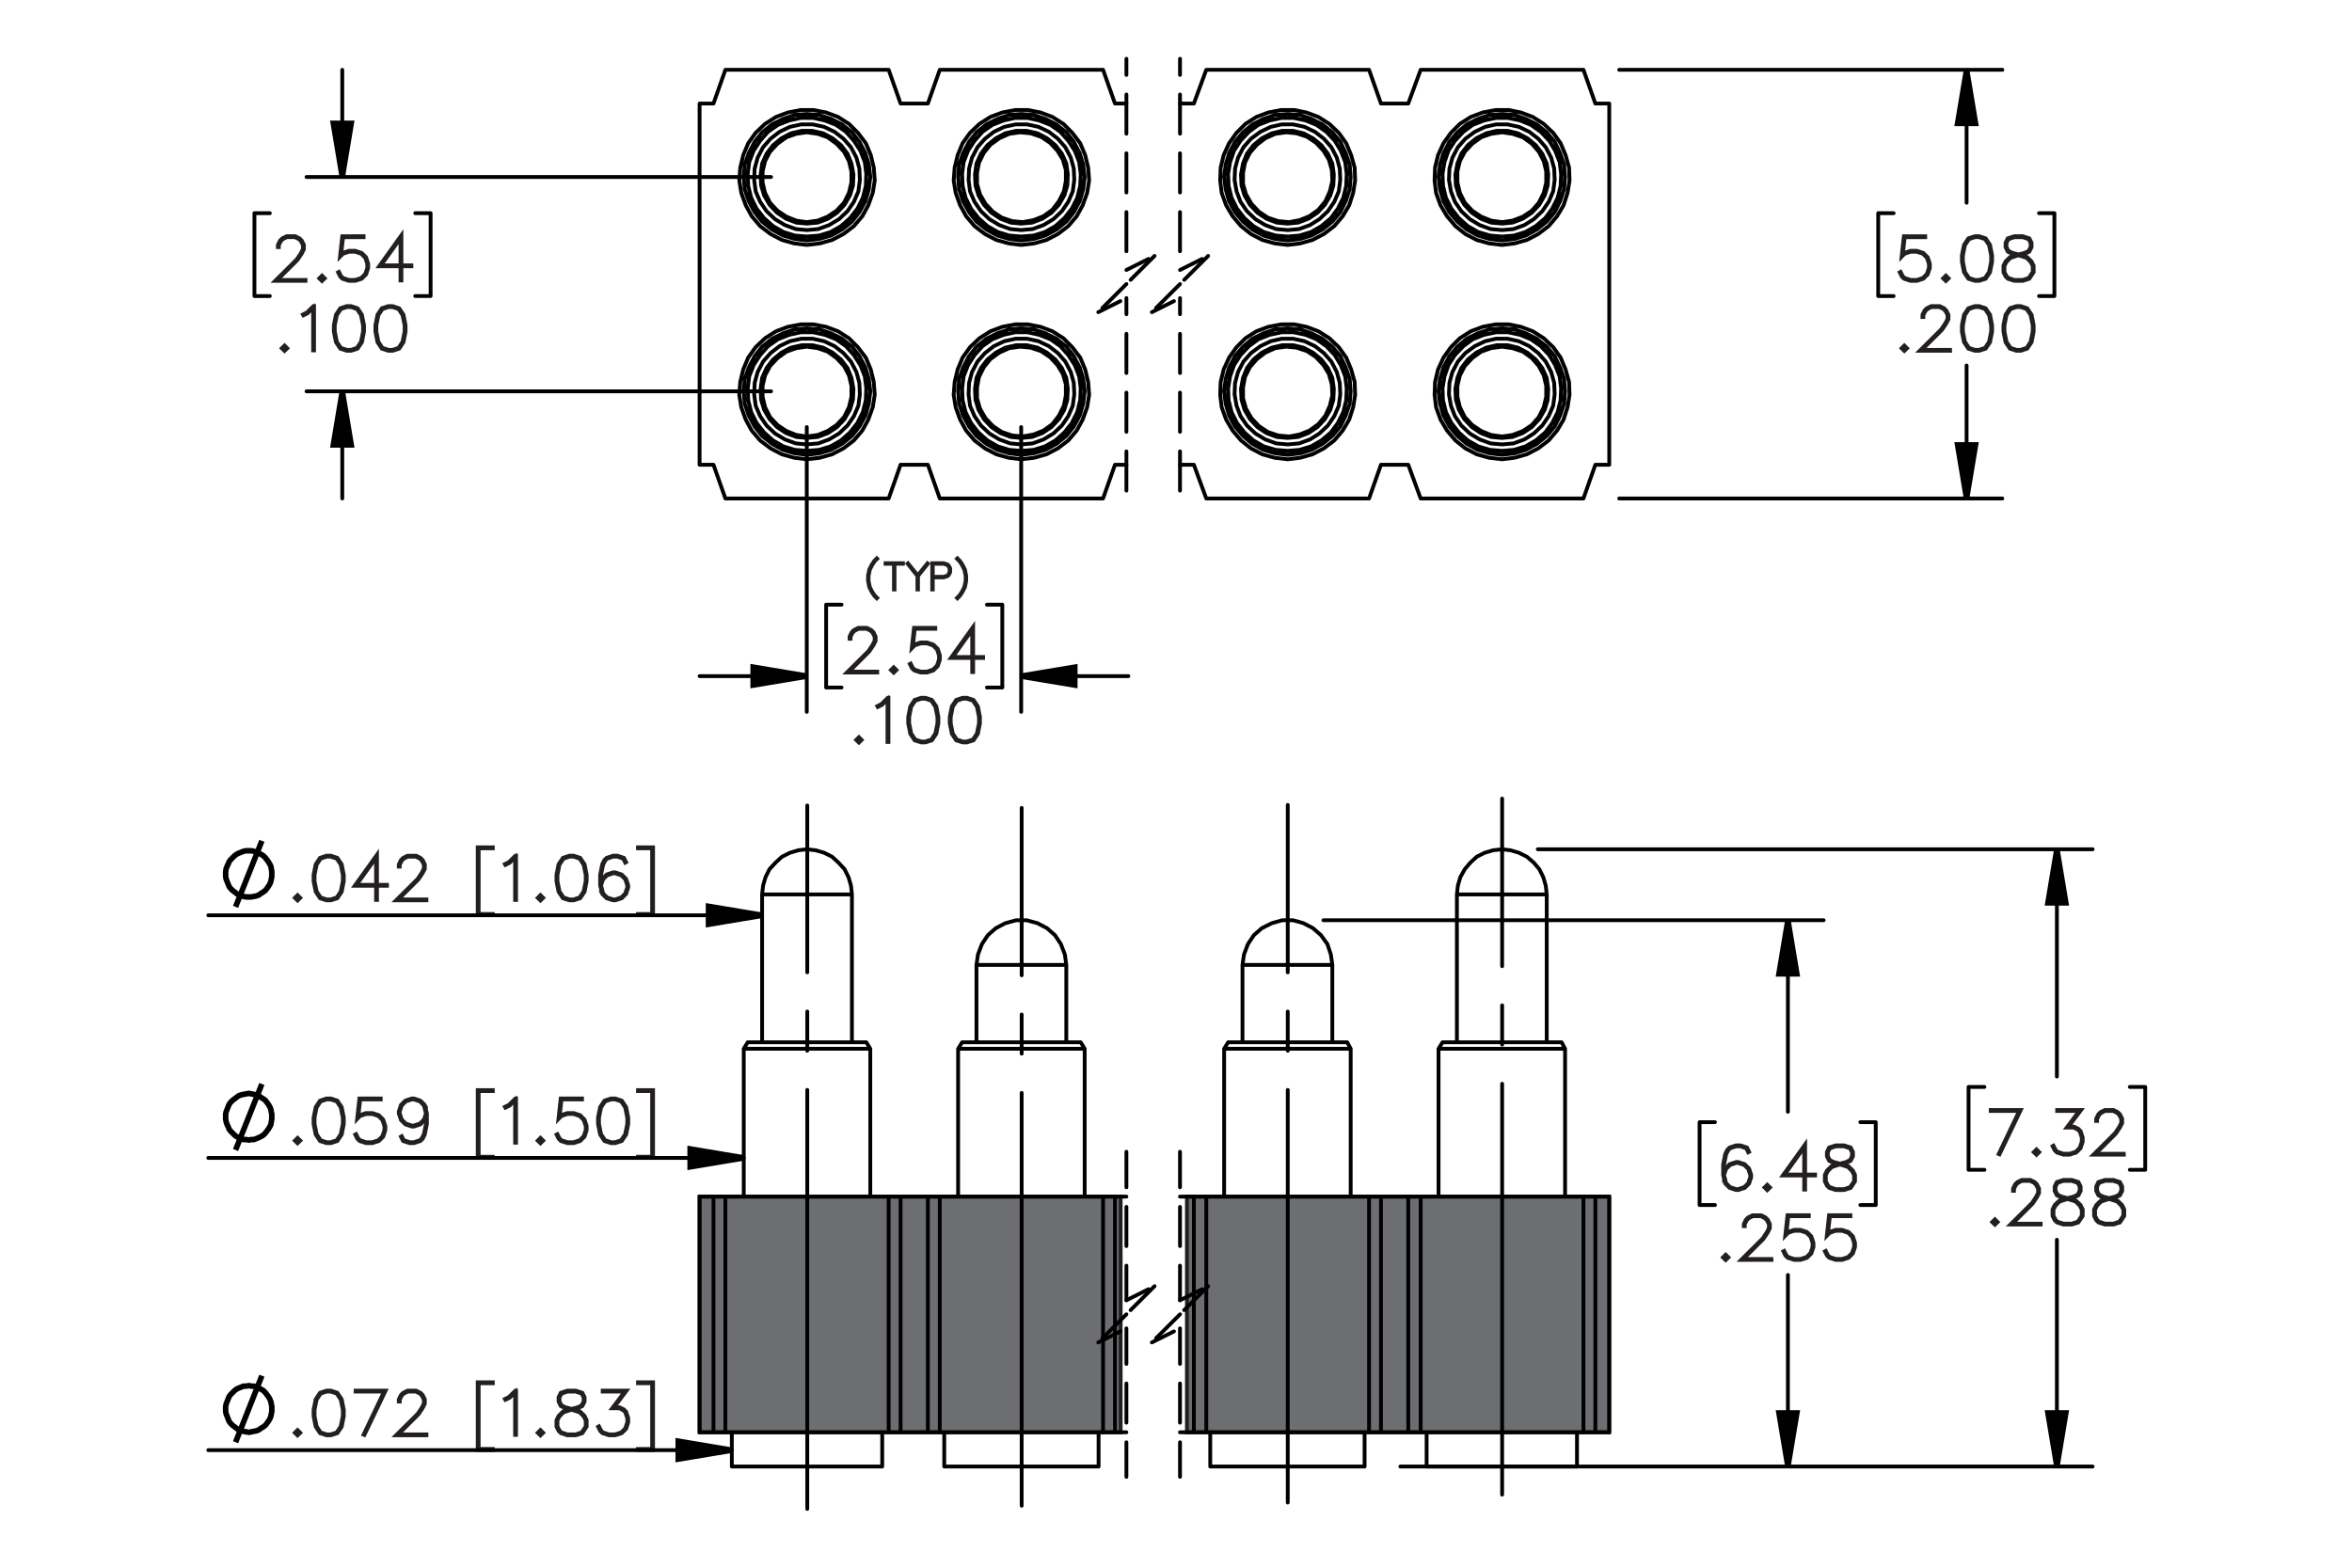 <svg id="Layer_1" data-name="Layer 1" xmlns="http://www.w3.org/2000/svg" viewBox="0 0 216 144"><defs><style>.cls-1{fill:#6d6e71;stroke-width:0.35px;}.cls-1,.cls-2{stroke:#231f20;}.cls-1,.cls-2,.cls-3{stroke-miterlimit:10;}.cls-2{stroke-width:0.35px;}.cls-10,.cls-11,.cls-12,.cls-3,.cls-4,.cls-5,.cls-6,.cls-7,.cls-8,.cls-9{fill:none;stroke:#000;}.cls-3{stroke-width:0.51px;}.cls-10,.cls-11,.cls-12,.cls-4,.cls-5,.cls-6,.cls-7,.cls-8,.cls-9{stroke-linecap:round;stroke-linejoin:round;stroke-width:0.35px;}.cls-4{stroke-dashoffset:2.119px;}.cls-4,.cls-5,.cls-6,.cls-7{stroke-dasharray:3.6 1.8;}.cls-5{stroke-dashoffset:1.331px;}.cls-6{stroke-dashoffset:0.491px;}.cls-7{stroke-dashoffset:0.337px;}.cls-8{stroke-dashoffset:4.714px;}.cls-10,.cls-11,.cls-8,.cls-9{stroke-dasharray:43.2 3.6 3.6 3.6;}.cls-9{stroke-dashoffset:5.278px;}.cls-10{stroke-dashoffset:5.3px;}.cls-11{stroke-dashoffset:5.46px;}</style></defs><rect class="cls-1" x="109.003" y="109.914" width="38.785" height="21.649"/><rect class="cls-1" x="64.248" y="109.914" width="38.671" height="21.649"/><path class="cls-2" d="M28.056,25.798H25.268l1.989-1.979.377-.569.188-.374v-.36l-.188-.366-.179-.182-.369-.185h-.744l-.367.185-.182.182-.187.366v.182h-.086v-.203l.196-.4.203-.2.401-.198h.79l.399.198.203.2.198.4v.406l-.198.393-.388.579-1.85,1.843h2.583Z"/><path class="cls-2" d="M29.823,25.568l-.252.246-.252-.246.252-.251Zm-.121,0-.131-.131-.131.131.131.131Z"/><path class="cls-2" d="M33.815,24.618l-.195.59-.401.398-.591.192H32.041L31.45,25.606l-.209-.203-.192-.387.078-.043.19.377.177.182.559.184h.565l.559-.184.367-.369.188-.558v-.371l-.188-.558-.367-.366-.559-.186h-.565l-.559.186-.268.275.207-1.888H33.39v.088H31.508l-.174,1.557.115-.109.591-.195h.586l.591.195.401.4.195.59Z"/><path class="cls-2" d="M37.782,24.463h-.915v1.298h-.088V24.463H34.816l2.05-2.86v2.772h.915Zm-1.003-.088V21.878L34.99,24.375Z"/><path class="cls-2" d="M26.384,31.989l-.252.246-.252-.246.252-.251Zm-.12,0-.131-.131-.131.131.131.131Z"/><path class="cls-2" d="M28.844,32.182h-.088V28.264l-.503.51-.391.19-.043-.075.377-.192.586-.58h.061Z"/><path class="cls-2" d="M33.43,30.464l-.19.967-.401.596-.597.192h-.396l-.597-.192-.398-.596-.193-.967V29.877L30.85,28.91l.398-.595.597-.198h.396l.597.198.401.595.19.967Zm-.086-.013V29.89l-.193-.948-.367-.553-.554-.184h-.372l-.554.184-.37.553-.19.948v.561l.19.948.37.553.554.184h.372l.554-.184.367-.553Z"/><path class="cls-2" d="M37.247,30.464l-.19.967-.401.596-.597.192h-.396l-.597-.192-.398-.596-.193-.967V29.877l.193-.967.398-.595.597-.198h.396l.597.198.401.595.19.967Zm-.086-.013V29.89l-.193-.948-.367-.553-.554-.184h-.372l-.554.184-.37.553-.19.948v.561l.19.948.37.553.554.184h.372l.554-.184.367-.553Z"/><path class="cls-2" d="M177.231,24.618l-.196.59-.401.398-.591.192h-.586l-.592-.192-.209-.203-.192-.387.077-.043.19.377.177.182.56.184h.564l.56-.184.366-.369.188-.558v-.371l-.188-.558-.366-.366-.56-.186h-.564l-.56.186-.268.275.206-1.888h1.959v.088h-1.882l-.174,1.557.115-.109.592-.195h.586l.591.195.401.4.196.59Z"/><path class="cls-2" d="M178.954,25.568l-.251.246-.252-.246.252-.251Zm-.12,0-.131-.131-.131.131.131.131Z"/><path class="cls-2" d="M182.948,24.044l-.19.967-.401.596-.597.192h-.397l-.597-.192-.398-.596-.193-.967v-.587l.193-.967.398-.595.597-.198h.397l.597.198.401.595.19.967Zm-.086-.013v-.561l-.192-.948-.367-.553-.554-.185h-.372l-.554.185-.37.553-.189.948V24.03l.189.948.37.553.554.184h.372l.554-.184.367-.553Z"/><path class="cls-2" d="M186.765,25.005l-.399.601-.597.192H184.99l-.592-.192-.209-.203-.198-.398V24.41l.198-.401.399-.393.609-.203-.412-.099-.401-.203-.2-.403v-.406l.2-.408.605-.198h.778l.603.198.203.408v.406l-.203.403-.401.203-.41.099.021.005.586.197.401.393.196.401Zm-.086-.021v-.553l-.188-.366-.366-.374-.565-.184-.182-.051-.18.051-.564.184-.369.374-.184.366v.553l.184.366.177.182.56.184h.754l.555-.184Zm-.192-2.296v-.363l-.183-.355-.549-.185h-.754l-.549.185-.183.355v.363l.183.36.366.179.56.144.56-.144.366-.179Z"/><path class="cls-2" d="M175.138,31.989l-.251.246-.252-.246.252-.251Zm-.12,0-.131-.131-.131.131.131.131Z"/><path class="cls-2" d="M179.089,32.219H176.3l1.988-1.979.378-.569.188-.374v-.36l-.188-.366-.18-.182-.369-.184h-.744l-.366.184-.183.182-.188.366v.182h-.085v-.203l.195-.4.203-.2.401-.198h.79l.398.198.203.2.198.4v.406l-.198.393-.388.579-1.85,1.843h2.583Z"/><path class="cls-2" d="M182.948,30.464l-.19.967-.401.596-.597.192h-.397l-.597-.192-.398-.596-.193-.967V29.877l.193-.967.398-.595.597-.198h.397l.597.198.401.595.19.967Zm-.086-.013V29.89l-.192-.948-.367-.553-.554-.184h-.372l-.554.184-.37.553-.189.948v.561l.189.948.37.553.554.184h.372l.554-.184.367-.553Z"/><path class="cls-2" d="M186.765,30.464l-.19.967-.401.596-.597.192H185.18l-.597-.192-.398-.596-.193-.967V29.877l.193-.967.398-.595.597-.198h.397l.597.198.401.595.19.967Zm-.086-.013V29.89l-.192-.948-.367-.553-.554-.184h-.372l-.554.184-.37.553-.189.948v.561l.189.948.37.553.554.184h.372l.554-.184.367-.553Z"/><path class="cls-2" d="M80.56,61.774H77.772l1.989-1.979.377-.569.188-.374v-.36l-.188-.366-.179-.182-.369-.184h-.744l-.367.184-.182.182-.187.366v.182h-.086V58.47l.196-.4.203-.2.401-.198h.79l.399.198.203.2.198.4v.406l-.198.393-.388.579-1.85,1.843H80.56Z"/><path class="cls-2" d="M82.327,61.544l-.252.246-.252-.246.252-.251Zm-.121,0-.131-.131-.131.131.131.131Z"/><path class="cls-2" d="M86.319,60.593l-.195.59-.401.398-.591.192h-.586l-.591-.192-.209-.203-.192-.387.078-.043.19.377.177.182.559.184h.565l.559-.184.367-.369.188-.558V60.209l-.188-.558-.367-.366-.559-.187h-.565l-.559.187-.268.275.207-1.888H85.894V57.76H84.012l-.174,1.557.115-.109.591-.195h.586l.591.195.401.4.195.59Z"/><path class="cls-2" d="M90.286,60.438h-.915v1.298h-.088V60.438H87.32l2.05-2.86v2.772h.915Zm-1.003-.088V57.853l-1.788,2.497Z"/><path class="cls-2" d="M79.132,67.965l-.251.246-.252-.246.252-.251Zm-.12,0-.131-.131-.131.131.131.131Z"/><path class="cls-2" d="M81.592,68.157h-.088V64.24l-.503.51-.391.19-.043-.075.377-.192.587-.58h.061Z"/><path class="cls-2" d="M86.178,66.44l-.19.967-.401.596-.597.192h-.396l-.597-.192-.398-.596-.193-.967v-.587l.193-.967.398-.595.597-.198h.396l.597.198.401.595.19.967Zm-.085-.013v-.561l-.193-.948-.367-.553-.554-.184h-.372l-.554.184-.37.553-.19.948v.561l.19.948.37.553.554.184h.372l.554-.184.367-.553Z"/><path class="cls-2" d="M89.995,66.44l-.19.967-.401.596-.597.192H88.41l-.597-.192-.398-.596-.193-.967v-.587l.193-.967.398-.595.597-.198h.396l.597.198.401.595.19.967Zm-.085-.013v-.561l-.193-.948-.367-.553-.554-.184h-.372l-.554.184-.37.553-.19.948v.561l.19.948.37.553.554.184h.372l.554-.184.367-.553Z"/><path class="cls-3" d="M21.634,132.474l2.416-6.107m.911,3.054v-.228l-.045-.228-.046-.228-.091-.228-.137-.228-.137-.182-.137-.182-.182-.182-.228-.137-.182-.091-.228-.091-.228-.091h-.228l-.228-.046-.273.046h-.228l-.228.091-.228.091-.182.091-.182.137-.182.182-.182.182-.137.182-.091.228-.091.228-.091.228-.045.228v.456l.045.228.091.228.091.228.091.228.137.182.182.182.182.137.182.137.182.137.228.091.228.046.228.046.273.045.228-.045.228-.046.228-.046.228-.091.182-.137.228-.137.182-.137.137-.182.137-.182.137-.228.091-.228.046-.228.045-.228v-.228"/><path class="cls-2" d="M27.579,131.608l-.252.246-.251-.246.251-.251Zm-.121,0-.131-.131-.131.131.131.131Z"/><path class="cls-2" d="M31.572,130.084l-.19.967-.401.595-.597.192h-.397l-.597-.192-.399-.595-.192-.967v-.588l.192-.967.399-.596.597-.197h.397l.597.197.401.596.19.967Zm-.086-.014v-.56l-.193-.948-.367-.553-.554-.185h-.372l-.554.185-.369.553-.19.948v.56l.19.948.369.553.554.185h.372l.554-.185.367-.553Z"/><path class="cls-2" d="M35.417,127.736l-1.954,4.075-.075-.029,1.884-3.958H32.658v-.088Z"/><path class="cls-2" d="M39.161,131.838H36.373l1.989-1.978.377-.568.188-.374v-.36l-.188-.366-.179-.182-.369-.185h-.744l-.367.185-.182.182-.187.366v.181h-.086v-.202l.196-.401.203-.2.401-.197h.79l.399.197.203.2.198.401v.405l-.198.393-.388.58-1.85,1.843h2.583Z"/><path class="cls-2" d="M45.258,133.179H43.872V126.97h1.386v.088H43.96v6.033h1.298Z"/><path class="cls-2" d="M47.393,131.801h-.088v-3.918l-.503.511-.391.189-.043-.075.377-.192.586-.579h.062Z"/><path class="cls-2" d="M49.885,131.608l-.252.246-.252-.246.252-.251Zm-.121,0-.131-.131-.131.131.131.131Z"/><path class="cls-2" d="M53.877,131.045l-.399.601-.597.192H52.103l-.591-.192-.209-.202-.198-.399v-.596l.198-.4.399-.393.61-.203-.413-.099-.401-.203-.201-.403v-.405l.201-.409.605-.197h.779l.602.197.204.409v.405l-.204.403-.401.203-.41.099.021.006.587.197.401.393.195.4Zm-.086-.021v-.553l-.187-.365-.367-.374-.565-.184-.182-.051-.179.051-.565.184-.369.374-.184.365v.553l.184.366.176.182.56.185h.754l.554-.185Zm-.192-2.296v-.363l-.182-.355-.549-.185h-.754l-.549.185-.182.355v.363l.182.36.367.179.56.144.559-.144.367-.179Z"/><path class="cls-2" d="M57.694,130.658l-.195.59-.401.398-.592.192h-.586l-.591-.192-.209-.202-.192-.388.078-.043.19.377.176.182.56.185h.564l.56-.185.367-.369.187-.558v-.371l-.187-.559-.182-.173-.367-.188h-.653l1.151-1.53H55.35v-.088h2.197l-1.15,1.53h.498l.401.197.204.209.195.59Z"/><path class="cls-2" d="M59.976,133.179H58.59v-.088h1.298v-6.033H58.59V126.97h1.386Z"/><path class="cls-3" d="M21.634,105.63,24.05,99.569m.911,3.008v-.228l-.045-.228-.046-.228-.091-.228-.137-.228-.137-.182-.137-.182-.182-.137-.228-.137-.182-.137-.228-.091-.228-.045-.228-.046-.228-.046-.273.046-.228.046-.228.045-.228.091-.182.137-.182.137-.182.137-.182.182-.137.182-.091.228-.091.228-.091.228-.045.228v.456l.045.228.091.274.091.182.091.228.137.182.182.182.182.182.182.137.182.091.228.091.228.091h.228l.273.046.228-.046H23.32l.228-.091.228-.091.182-.091.228-.137.182-.182.137-.182.137-.182.137-.228.091-.182.046-.274.045-.228v-.228"/><path class="cls-2" d="M27.579,104.772l-.252.246-.251-.246.251-.251Zm-.121,0-.131-.131-.131.131.131.131Z"/><path class="cls-2" d="M31.572,103.247l-.19.967-.401.595-.597.192h-.397l-.597-.192-.399-.595-.192-.967v-.588l.192-.967.399-.596.597-.197h.397l.597.197.401.596.19.967Zm-.086-.014v-.56l-.193-.948-.367-.553-.554-.185h-.372l-.554.185-.369.553-.19.948v.56l.19.948.369.553.554.184h.372l.554-.184.367-.553Z"/><path class="cls-2" d="M35.388,103.821l-.195.59-.401.398-.591.192h-.586l-.591-.192-.209-.202-.192-.388.078-.043.19.377.177.182.559.184h.565l.559-.184.367-.369.188-.558v-.371l-.188-.559-.367-.365-.559-.188h-.565l-.559.188-.268.274.206-1.888h1.959v.088H33.081l-.174,1.557.115-.109.591-.194H34.2l.591.194.401.401.195.59Z"/><path class="cls-2" d="M39.204,103.247l-.19.967-.198.393-.208.202-.591.192H37.62l-.602-.192-.198-.398.077-.046.188.369.549.184h.372l.559-.184.174-.182.188-.371.193-.948V102.55l-.11.328-.401.4-.591.198h-.204l-.591-.198-.401-.4-.196-.59v-.203l.196-.59.401-.398.591-.197h.204l.591.197.401.398.195.782Zm-.085-.965-.188-.742-.367-.368-.559-.185h-.182l-.559.185-.367.368-.187.556v.182l.187.559.367.365.559.188h.182l.559-.188.367-.365Z"/><path class="cls-2" d="M45.258,106.342H43.872v-6.209h1.386v.088H43.96v6.033h1.298Z"/><path class="cls-2" d="M47.393,104.964h-.088v-3.918l-.503.511-.391.19-.043-.075.377-.192.586-.579h.062Z"/><path class="cls-2" d="M49.885,104.772l-.252.246-.252-.246.252-.251Zm-.121,0-.131-.131-.131.131.131.131Z"/><path class="cls-2" d="M53.877,103.821l-.195.59-.401.398-.592.192h-.586l-.591-.192-.209-.202-.192-.388.078-.043.19.377.176.182.56.184h.564l.56-.184.367-.369.187-.558v-.371l-.187-.559-.367-.365-.56-.188h-.564l-.56.188-.268.274.206-1.888h1.959v.088H51.57l-.174,1.557.115-.109.591-.194h.586l.592.194.401.401.195.59Z"/><path class="cls-2" d="M57.694,103.247l-.19.967-.402.595-.597.192h-.396l-.597-.192-.399-.595-.192-.967v-.588l.192-.967.399-.596.597-.197h.396l.597.197.402.596.19.967Zm-.086-.014v-.56l-.192-.948-.367-.553-.554-.185H56.123l-.554.185-.369.553-.19.948v.56l.19.948.369.553.554.184h.372l.554-.184.367-.553Z"/><path class="cls-2" d="M59.976,106.342H58.59v-.088h1.298v-6.033H58.59v-.088h1.386Z"/><path class="cls-3" d="M21.634,83.298,24.05,77.236m.911,3.054v-.228l-.045-.273-.046-.228-.091-.182-.137-.228-.137-.182-.137-.182-.182-.182-.228-.137-.182-.091-.228-.091-.228-.091-.228-.046h-.501l-.228.046-.228.091-.228.091-.182.091-.182.137-.182.182-.182.182-.137.182-.091.228-.091.182-.091.228-.045.273v.456l.045.228.091.228.091.228.091.228.137.182.182.182.182.137.182.137.182.137.228.091.228.045.228.046h.501l.228-.046.228-.045.228-.091.182-.137.228-.137.182-.137.137-.182.137-.182.137-.228.091-.228.046-.228.045-.228V80.29"/><path class="cls-2" d="M27.579,82.472l-.252.246-.251-.246.251-.251Zm-.121,0-.131-.131-.131.131.131.131Z"/><path class="cls-2" d="M31.572,80.947l-.19.967-.401.595-.597.192h-.397l-.597-.192-.399-.595-.192-.967v-.588l.192-.967.399-.596.597-.197h.397l.597.197.401.596.19.967Zm-.086-.014V80.373l-.193-.948-.367-.553-.554-.185h-.372l-.554.185-.369.553-.19.948v.561l.19.948.369.553.554.184h.372l.554-.184.367-.553Z"/><path class="cls-2" d="M35.538,81.366h-.915v1.298h-.088V81.366H32.572l2.05-2.86v2.772h.915Zm-1.003-.088V78.781l-1.788,2.497Z"/><path class="cls-2" d="M39.161,82.701H36.373l1.989-1.978.377-.568.188-.374v-.36l-.188-.366-.179-.182-.369-.185h-.744l-.367.185-.182.182-.187.366v.181h-.086v-.202l.196-.401.203-.2.401-.197h.79l.399.197.203.2.198.401v.405l-.198.393-.388.58-1.85,1.843h2.583Z"/><path class="cls-2" d="M45.258,84.042H43.872V77.833h1.386v.088H43.96v6.033h1.298Z"/><path class="cls-2" d="M47.393,82.664h-.088v-3.918l-.503.511-.391.19-.043-.075.377-.192.586-.579h.062Z"/><path class="cls-2" d="M49.885,82.472l-.252.246-.252-.246.252-.251Zm-.121,0-.131-.131-.131.131.131.131Z"/><path class="cls-2" d="M53.877,80.947l-.19.967-.402.595-.597.192h-.396l-.597-.192-.399-.595-.192-.967v-.588l.192-.967.399-.596L52.293,78.6h.396l.597.197.402.596.19.967Zm-.086-.014V80.373l-.192-.948-.367-.553-.554-.185h-.372l-.554.185-.369.553-.19.948v.561l.19.948.369.553.554.184h.372l.554-.184.367-.553Z"/><path class="cls-2" d="M57.694,81.522l-.195.59-.401.398-.592.192h-.203l-.591-.192-.402-.398-.195-.782v-.97l.19-.967.198-.396.209-.2.591-.197h.396l.602.197.198.398-.078.045-.188-.368-.549-.185H56.313l-.56.185-.174.182-.188.371L55.2,80.373v.684l.109-.329.402-.4.591-.197h.203l.592.197.401.4.195.591Zm-.086-.014v-.179l-.187-.559-.367-.365-.56-.188H56.313l-.56.188-.367.365-.187.553.187.742.367.369.56.184h.182l.56-.184.367-.369Z"/><path class="cls-2" d="M59.976,84.042H58.59v-.088h1.298V77.921H58.59V77.833h1.386Z"/><path class="cls-2" d="M160.827,108.129l-.196.59-.401.397-.591.192h-.204l-.591-.192-.401-.397-.195-.782v-.97l.189-.967.198-.396.209-.2.591-.197h.397l.603.197.197.398-.077.045-.188-.368-.549-.185h-.372l-.559.185-.174.182-.188.371-.193.948v.684l.11-.329.401-.4.591-.197h.204l.591.197.401.4.196.591Zm-.086-.014v-.179l-.188-.559-.366-.365-.56-.188h-.183l-.559.188-.367.365-.188.553.188.742.367.369.559.185h.183l.56-.185.366-.369Z"/><path class="cls-2" d="M162.55,109.079l-.251.246-.252-.246.252-.251Zm-.12,0-.131-.131-.131.131.131.131Z"/><path class="cls-2" d="M166.693,107.974h-.915v1.298H165.69v-1.298h-1.961l2.05-2.86v2.772h.915Zm-1.004-.088v-2.497l-1.787,2.497Z"/><path class="cls-2" d="M170.36,108.516l-.4.601-.597.192h-.778l-.592-.192-.209-.202-.198-.399V107.92l.198-.4.399-.393.609-.203-.412-.099-.401-.203-.2-.403v-.405l.2-.409.605-.197h.778l.603.197.203.409v.405l-.203.403-.401.203-.41.099.021.006.586.197.401.393.196.4Zm-.086-.021v-.553l-.188-.365-.366-.374-.565-.184-.182-.051-.18.051-.564.184-.369.374-.185.365v.553l.185.366.177.182.56.185h.754l.555-.185Zm-.192-2.296v-.363l-.183-.355-.549-.185h-.754l-.549.185-.183.355v.363l.183.36.366.179.56.144.56-.144.366-.179Z"/><path class="cls-2" d="M158.733,115.499l-.251.246-.252-.246.252-.251Zm-.12,0-.131-.131-.131.131.131.131Z"/><path class="cls-2" d="M162.685,115.728h-2.789l1.988-1.978.378-.568.188-.374v-.36l-.188-.366-.18-.182-.369-.185h-.744l-.366.185-.183.182-.188.366v.181h-.085v-.202l.195-.401.203-.2.401-.197h.79l.398.197.203.2.198.401v.405l-.198.393-.388.58-1.85,1.843h2.583Z"/><path class="cls-2" d="M166.544,114.549l-.196.59-.401.397-.591.192h-.586l-.592-.192-.209-.202-.192-.388.077-.043.19.377.177.182.56.185h.564l.56-.185.366-.369.188-.558v-.371l-.188-.559-.366-.365-.56-.188H164.78l-.56.188-.268.274.206-1.888h1.959v.088h-1.882l-.174,1.557.115-.109.592-.194h.586l.591.194.401.401.196.59Z"/><path class="cls-2" d="M170.36,114.549l-.196.59-.401.397-.591.192h-.586l-.592-.192-.209-.202-.192-.388.077-.043.19.377.177.182.56.185h.564l.56-.185.366-.369.188-.558v-.371l-.188-.559-.366-.365-.56-.188h-.564l-.56.188-.268.274.206-1.888h1.959v.088h-1.882l-.174,1.557.115-.109.592-.194h.586l.591.194.401.401.196.59Z"/><path class="cls-2" d="M185.582,101.958l-1.954,4.075-.075-.029,1.885-3.958h-2.615v-.088Z"/><path class="cls-2" d="M187.275,105.83l-.251.246-.252-.246.252-.251Zm-.12,0-.131-.131-.131.131.131.131Z"/><path class="cls-2" d="M191.27,104.88l-.196.59-.401.398-.591.192h-.586l-.592-.192-.209-.202-.192-.388.077-.043.19.377.177.182.56.184h.564l.56-.184.366-.369.188-.558v-.371l-.188-.559-.182-.173-.367-.188h-.652l1.15-1.53h-2.02v-.088h2.197l-1.151,1.53h.498l.401.197.203.209.196.59Z"/><path class="cls-2" d="M195.043,106.06h-2.789l1.988-1.978.378-.568.188-.374v-.36l-.188-.366-.18-.182-.369-.185h-.744l-.366.185-.183.182-.188.366v.181h-.085v-.202l.195-.401.203-.2.401-.197h.79l.398.197.203.2.198.401v.405l-.198.393-.388.58-1.85,1.843h2.583Z"/><path class="cls-2" d="M183.459,112.251l-.251.246-.252-.246.252-.251Zm-.12,0-.131-.131-.131.131.131.131Z"/><path class="cls-2" d="M187.41,112.481h-2.789l1.988-1.978.378-.568.188-.374v-.36l-.188-.366-.18-.182-.369-.185h-.744l-.366.185-.183.182-.188.366v.181h-.085v-.202l.195-.401.203-.2.401-.197h.79l.398.197.203.2.198.401v.405l-.198.393-.388.58-1.85,1.843H187.41Z"/><path class="cls-2" d="M191.27,111.688l-.399.601-.597.192h-.778l-.592-.192-.209-.202-.198-.398v-.596l.198-.4.4-.393.609-.203-.412-.099-.401-.203-.2-.403v-.405l.2-.409.606-.197h.778l.603.197.203.409v.405l-.203.403-.401.203-.41.099.021.006.586.197.401.393.196.4Zm-.086-.021v-.553l-.188-.365-.366-.374-.565-.184-.182-.051-.18.051-.564.184-.369.374-.184.365v.553l.184.366.177.182.56.184h.754l.555-.184Zm-.192-2.296v-.363l-.183-.355-.549-.185h-.754l-.549.185-.183.355v.363l.183.36.366.179.56.144.56-.144.366-.179Z"/><path class="cls-2" d="M195.086,111.688l-.399.601-.597.192h-.778l-.592-.192-.209-.202-.198-.398v-.596l.198-.4.4-.393.609-.203-.412-.099-.401-.203-.2-.403v-.405l.2-.409.605-.197h.778l.603.197.203.409v.405l-.203.403-.401.203-.41.099.021.006.586.197.401.393.196.4ZM195,111.666v-.553l-.188-.365-.366-.374-.565-.184-.182-.051-.18.051-.564.184-.369.374-.184.365v.553l.184.366.177.182.56.184h.754l.555-.184Zm-.192-2.296v-.363l-.183-.355-.549-.185h-.754l-.549.185-.183.355v.363l.183.36.366.179.56.144.56-.144.366-.179Z"/><path class="cls-3" d="M188.898,78.011l.82,4.922h-1.641l.82-4.922m0,56.697-.82-4.922h1.641l-.82,4.922M164.196,84.528l.82,4.922h-1.641l.82-4.922m0,50.179-.82-4.922h1.641l-.82,4.922M93.781,62.105l4.922-.82v1.641l-4.922-.82m-19.689,0-4.922.82V61.285l4.922.82M180.603,45.789l-.82-4.922h1.641l-.82,4.922m0-39.378.82,4.922h-1.641l.82-4.922m-149.17,9.844-.82-4.922h1.641l-.82,4.922m0,19.689.82,4.922H30.613l.82-4.922"/><polyline class="cls-3" points="69.99 84.073 65.068 84.893 65.068 83.252 69.99 84.073"/><polyline class="cls-3" points="67.21 133.204 62.288 134.024 62.288 132.383 67.21 133.204"/><polyline class="cls-3" points="68.304 106.359 63.382 107.18 63.382 105.539 68.304 106.359"/><line class="cls-4" x1="103.446" y1="5.4" x2="103.446" y2="24.798"/><line class="cls-5" x1="103.446" y1="24.798" x2="106.029" y2="23.506"/><line class="cls-6" x1="106.029" y1="23.506" x2="103.446" y2="26.09"/><line class="cls-6" x1="103.446" y1="26.09" x2="100.862" y2="28.673"/><line class="cls-5" x1="100.862" y1="28.674" x2="103.445" y2="27.381"/><line class="cls-4" x1="103.446" y1="27.382" x2="103.446" y2="46.779"/><line class="cls-4" x1="108.368" y1="5.4" x2="108.368" y2="24.798"/><line class="cls-5" x1="108.368" y1="24.798" x2="110.951" y2="23.506"/><line class="cls-6" x1="110.952" y1="23.506" x2="108.368" y2="26.09"/><line class="cls-6" x1="108.368" y1="26.09" x2="105.784" y2="28.673"/><line class="cls-5" x1="105.784" y1="28.674" x2="108.368" y2="27.381"/><line class="cls-4" x1="108.368" y1="27.382" x2="108.368" y2="46.779"/><line class="cls-7" x1="103.446" y1="105.795" x2="103.446" y2="119.434"/><line class="cls-5" x1="103.446" y1="119.434" x2="106.029" y2="118.142"/><line class="cls-6" x1="106.029" y1="118.142" x2="103.446" y2="120.725"/><line class="cls-6" x1="103.446" y1="120.726" x2="100.862" y2="123.309"/><line class="cls-5" x1="100.862" y1="123.309" x2="103.445" y2="122.017"/><line class="cls-7" x1="103.446" y1="122.017" x2="103.446" y2="135.656"/><line class="cls-7" x1="108.368" y1="105.795" x2="108.368" y2="119.434"/><line class="cls-5" x1="108.368" y1="119.434" x2="110.951" y2="118.142"/><line class="cls-6" x1="110.952" y1="118.142" x2="108.368" y2="120.725"/><line class="cls-6" x1="108.368" y1="120.726" x2="105.784" y2="123.309"/><line class="cls-5" x1="105.784" y1="123.309" x2="108.368" y2="122.017"/><line class="cls-7" x1="108.368" y1="122.017" x2="108.368" y2="135.656"/><line class="cls-8" x1="74.137" y1="138.6" x2="74.137" y2="73.986"/><line class="cls-9" x1="93.826" y1="138.309" x2="93.826" y2="74.208"/><line class="cls-10" x1="118.263" y1="138.017" x2="118.263" y2="73.938"/><line class="cls-11" x1="137.951" y1="137.289" x2="137.951" y2="73.355"/><path class="cls-12" d="M188.898,78.011V98.885m0,35.823V113.879M141.226,78.011H192.18m-44.072,56.697H192.18m4.831-27.255h-1.413m1.413-7.611v7.611m-1.413-7.611h1.413m-16.225,7.611h1.458m-1.458-7.611v7.611m1.458-7.611h-1.458m-16.59-15.313v17.592m0,32.587V117.115M121.537,84.528h45.941M128.601,134.708h38.876m4.785-24.019H170.85m1.413-7.611v7.611m-1.413-7.611h1.413m-16.18,7.611h1.413m-1.413-7.611v7.611m1.413-7.611h-1.413M93.781,62.105h9.845m-29.533,0H64.248M93.781,39.226V65.386M74.092,39.226V65.386m17.957-2.233H90.636m1.413-7.611v7.611M90.636,55.542h1.413M75.87,63.153h1.413M75.87,55.542v7.611m1.413-7.611H75.87m104.734-9.753V33.574m0-27.163V18.625M148.7,45.789h35.185M148.7,6.411h35.185M188.67,27.194h-1.413m1.413-7.611v7.611m-1.413-7.611H188.67m-16.18,7.611h1.413m-1.413-7.611v7.611m1.413-7.611h-1.413M31.433,16.256V6.411m0,29.533v9.844M70.811,16.256H28.151M70.811,35.944H28.151m11.394-8.751H38.133m1.413-7.611v7.611m-1.413-7.611h1.413M23.366,27.194h1.413M23.366,19.582v7.611m1.413-7.611H23.366"/><path class="cls-12" d="M69.99,84.073H19.127"/><path class="cls-12" d="M67.21,133.204H19.127"/><path class="cls-12" d="M68.304,106.359H19.127"/><path d="M188.898,78.011l.82,4.922h-1.641m.82,51.774-.82-4.922h1.641m-25.523-45.257.82,4.922h-1.641m.82,45.257-.82-4.922h1.641M93.781,62.105l4.922-.82v1.641m-24.611-.82-4.922.82V61.285M180.603,45.789l-.82-4.922h1.641m-.82-34.455.82,4.922h-1.641m-148.35,4.922-.82-4.922h1.641m-.82,24.611.82,4.922H30.613"/><polyline points="69.99 84.073 65.068 84.893 65.068 83.252"/><polyline points="67.21 133.204 62.288 134.024 62.288 132.383"/><polyline points="68.304 106.359 63.382 107.18 63.382 105.539"/><path class="cls-12" d="M102.395,9.51h1.048M101.301,6.411,102.395,9.51M101.301,6.411H86.306M85.213,9.51l1.094-3.099M82.706,9.51h2.507M81.612,6.411,82.706,9.51M81.612,6.411H66.618m0,0L65.524,9.51m0,0H64.248m0,0V42.69m0,0h1.276m0,0,1.094,3.099m0,0H81.612M82.706,42.69l-1.094,3.099M85.213,42.69H82.706m3.6,3.099L85.213,42.69m1.094,3.099H101.301m1.094-3.099-1.094,3.099m2.142-3.099h-1.048M92.641,22.363l1.139.137,1.185-.137,1.139-.319,1.048-.547.957-.729.775-.911.547-1.003.41-1.139.182-1.139-.091-1.185L99.66,14.25l-.456-1.094-.729-.957-.82-.82-1.003-.638-1.094-.41-1.185-.228H93.234l-1.185.228-1.094.41-1.003.638-.866.82-.684.957L87.947,14.25,87.674,15.39l-.091,1.185.182,1.139.41,1.139.547,1.003.775.911.957.729,1.048.547,1.139.319m-19.689,0,1.139.137,1.185-.137,1.139-.319,1.048-.547.957-.729.775-.911.547-1.003.41-1.139.182-1.139-.091-1.185L79.971,14.25l-.456-1.094-.729-.957-.82-.82-1.003-.638-1.094-.41-1.185-.228H73.545l-1.185.228-1.094.41-1.003.638-.866.82-.684.957L68.258,14.25,67.985,15.39l-.091,1.185.182,1.139.41,1.139.547,1.003.775.911.957.729,1.048.547,1.139.319M92.641,42.051l1.139.137,1.185-.137,1.139-.319,1.048-.547.957-.729.775-.912.547-1.003.41-1.139.182-1.139-.091-1.185L99.66,33.939l-.456-1.094-.729-.957-.82-.82L96.652,30.43l-1.094-.41-1.185-.228H93.234l-1.185.228-1.094.41-1.003.638-.866.82-.684.957-.456,1.094-.273,1.139-.091,1.185.182,1.139.41,1.139.547,1.003.775.912.957.729,1.048.547,1.139.319m-19.689,0,1.139.137,1.185-.137,1.139-.319,1.048-.547.957-.729.775-.912.547-1.003.41-1.139.182-1.139-.091-1.185-.274-1.139-.456-1.094-.729-.957-.82-.82L76.963,30.43,75.87,30.02l-1.185-.228H73.545L72.36,30.02l-1.094.41-1.003.638-.866.82-.684.957-.456,1.094-.274,1.139-.091,1.185.182,1.139.41,1.139.547,1.003.775.912.957.729,1.048.547,1.139.319m2.279-20.099-1.139.137-1.094-.137-1.094-.319-1.003-.547-.912-.729-.684-.866L68.76,18.489l-.365-1.094-.091-1.139.091-1.139.365-1.048.547-1.048.684-.866.912-.729,1.003-.501,1.094-.365,1.094-.091,1.139.091,1.094.365,1.003.501.911.729.684.866.547,1.048.319,1.048.137,1.139-.137,1.139-.319,1.094-.547,1.003-.684.866-.911.729-1.003.547-1.094.319m-2.096-1.504.957.091,1.003-.091.957-.365.82-.547.684-.729.501-.866.274-.911.045-1.003-.182-1.003-.365-.911-.593-.775-.775-.638-.866-.456-1.003-.228h-.957l-1.003.228-.866.456-.775.638-.593.775-.41.911-.137,1.003.046,1.003.274.911.501.866.684.729.82.547.957.365m2.005.593-1.048.091-1.003-.091-1.003-.365-.911-.547L70.4,19.4l-.593-.866-.41-.957-.137-1.048.046-1.048L69.58,14.478l.501-.957.684-.775.82-.638.957-.456,1.048-.228H74.639l1.048.228.957.456.82.638.684.775.501.957.274,1.003.045,1.048-.137,1.048-.41.957-.593.866-.775.729-.911.547L75.14,21.041m.091.593-1.139.091-1.094-.091L71.95,21.314l-.957-.547-.82-.729-.684-.866L68.988,18.17l-.274-1.094-.046-1.094.137-1.094.41-1.048.592-.912.729-.82.911-.638,1.048-.41,1.048-.228h1.139l1.048.228,1.048.41.911.638.729.82.593.912.41,1.048.137,1.094-.046,1.094L79.242,18.17l-.501,1.003-.684.866-.82.729-.957.547-1.048.319m0,20.008-1.139.137-1.094-.137-1.094-.319-1.003-.547-.912-.729-.684-.866L68.76,38.178l-.365-1.094-.091-1.139.091-1.139.365-1.048.547-1.048.684-.866.912-.729,1.003-.501,1.094-.365,1.094-.091,1.139.091,1.094.365,1.003.501.911.729.684.866.547,1.048.319,1.048.137,1.139-.137,1.139-.319,1.094L78.923,39.18l-.684.866-.911.729-1.003.547-1.094.319m-2.096-1.504.957.091,1.003-.091.957-.365.82-.547.684-.729.501-.866.274-.911.045-1.003-.182-1.003-.365-.911-.593-.775-.775-.638-.866-.456-1.003-.228h-.957l-1.003.228-.866.456-.775.638-.593.775-.41.911-.137,1.003.046,1.003.274.911.501.866.684.729.82.547.957.365M75.14,40.73l-1.048.091L73.089,40.73l-1.003-.365-.911-.547L70.4,39.089l-.593-.866-.41-.957-.137-1.048.046-1.048.274-1.003.501-.957.684-.775.82-.638.957-.456,1.048-.228H74.639l1.048.228.957.456.82.638.684.775.501.957.274,1.003.045,1.048L78.832,37.266l-.41.957-.593.866-.775.729-.911.547L75.14,40.73m.091.593-1.139.091-1.094-.091-1.048-.319-.957-.547-.82-.729-.684-.866-.501-1.003-.274-1.094-.046-1.094.137-1.094.41-1.048.592-.911.729-.82.911-.638,1.048-.41,1.048-.228h1.139l1.048.228,1.048.41.911.638.729.82.593.911.41,1.048.137,1.094-.046,1.094-.273,1.094-.501,1.003-.684.866-.82.729-.957.547-1.048.319m-.137-21.056-1.003.137-.957-.137-.911-.365-.82-.547-.684-.729-.456-.911-.228-.957V15.754l.228-.957.456-.866.684-.729.82-.593.911-.319.957-.137,1.003.137.911.319.82.593.684.729.456.866.228.957v1.003l-.228.957-.456.911-.684.729-.82.547-.911.365m0,19.689-1.003.137-.957-.137-.911-.365-.82-.547-.684-.729-.456-.911-.228-.957V35.443l.228-.957L70.72,33.62l.684-.729.82-.592.911-.319.957-.137,1.003.137.911.319.82.592.684.729.456.866.228.957v1.003l-.228.957-.456.911-.684.729-.82.547-.911.365M94.92,21.953l-1.139.137-1.094-.137-1.094-.319-1.003-.547-.911-.729-.684-.866-.547-1.003-.365-1.094-.091-1.139.091-1.139.365-1.048.547-1.048.684-.866.911-.729,1.003-.501,1.094-.365,1.094-.091,1.139.091,1.094.365,1.003.501.912.729.684.866.547,1.048.319,1.048.137,1.139-.137,1.139-.319,1.094-.547,1.003-.684.866-.912.729-1.003.547-1.094.319m-2.096-1.504.957.091,1.003-.091.957-.365.82-.547.684-.729.501-.866L98.02,17.03l.046-1.003-.137-1.003-.41-.911-.593-.775-.775-.638-.866-.456-1.003-.228h-.957l-1.003.228-.866.456-.775.638-.593.775-.41.911-.137,1.003.045,1.003.274.911.501.866.684.729.82.547.957.365m2.005.593-1.048.091-1.003-.091-1.003-.365-.911-.547L90.089,19.4l-.593-.866-.41-.957L88.95,16.529l.046-1.048.273-1.003.501-.957.684-.775.82-.638.957-.456,1.048-.228h1.048l1.048.228.957.456.82.638.684.775.501.957.274,1.003.046,1.048-.137,1.048-.41.957-.593.866-.775.729-.911.547-1.003.365m.091.593-1.139.091-1.094-.091-1.048-.319-.957-.547-.82-.729-.684-.866L88.676,18.17l-.273-1.094-.046-1.094.137-1.094.41-1.048.593-.912.729-.82.911-.638,1.048-.41,1.048-.228h1.139l1.048.228,1.048.41.911.638.729.82.592.912.41,1.048L99.25,15.982l-.046,1.094L98.931,18.17,98.43,19.172l-.684.866-.82.729-.957.547-1.048.319m0,20.008-1.139.137-1.094-.137-1.094-.319-1.003-.547-.911-.729-.684-.866-.547-1.003-.365-1.094-.091-1.139.091-1.139.365-1.048.547-1.048.684-.866.911-.729,1.003-.501,1.094-.365,1.094-.091,1.139.091,1.094.365,1.003.501.912.729.684.866.547,1.048.319,1.048.137,1.139-.137,1.139-.319,1.094L98.612,39.18l-.684.866-.912.729-1.003.547-1.094.319m-2.096-1.504.957.091,1.003-.091.957-.365.82-.547.684-.729.501-.866.273-.911.046-1.003-.137-1.003-.41-.911-.593-.775-.775-.638-.866-.456-1.003-.228h-.957l-1.003.228-.866.456-.775.638-.593.775-.41.911-.137,1.003.045,1.003.274.911.501.866.684.729.82.547.957.365m2.005.593-1.048.091L92.778,40.73l-1.003-.365-.911-.547-.775-.729-.593-.866-.41-.957L88.95,36.218l.046-1.048.273-1.003L89.77,33.21l.684-.775.82-.638.957-.456,1.048-.228h1.048l1.048.228.957.456.82.638.684.775.501.957L98.612,35.17l.046,1.048-.137,1.048-.41.957-.593.866-.775.729-.911.547-1.003.365m.091.593-1.139.091-1.094-.091-1.048-.319-.957-.547-.82-.729-.684-.866-.501-1.003-.273-1.094-.046-1.094.137-1.094.41-1.048.593-.911.729-.82.911-.638,1.048-.41,1.048-.228h1.139l1.048.228,1.048.41.911.638.729.82.592.911.41,1.048.137,1.094-.046,1.094-.274,1.094L98.43,38.861l-.684.866-.82.729-.957.547-1.048.319m2.78-23.745-.456.911-.593.775-.82.593-.912.365-1.003.182-.957-.091-.957-.319-.82-.547L90.5,18.717l-.501-.866-.273-.957V15.891l.182-.957.456-.911.593-.729.82-.592.911-.41,1.003-.137.957.091.957.319.82.547.684.729.501.82.274.957V16.62l-.182.957m0,19.689-.456.912-.593.775-.82.592-.912.365-1.003.182-.957-.091-.957-.319-.82-.547L90.5,38.405l-.501-.866-.273-.957V35.58l.182-.957.456-.911.593-.729.82-.593.911-.41,1.003-.137.957.091.957.319.82.547.684.729.501.82.274.957v1.003l-.182.957M146.512,9.51l-1.094-3.099m-19.689,0L126.824,9.51M125.73,6.411H110.781M109.641,9.51l1.139-3.099M108.365,9.51h1.276m0,33.179h-1.276m2.416,3.099L109.641,42.69m1.139,3.099H125.73m1.094-3.099L125.73,45.789m3.6-3.099h-2.507m3.646,3.099L129.33,42.69m1.139,3.099h14.949m0,0,1.094-3.099m0,0h1.276m0,0V9.51m0,0h-1.276m-1.094-3.099H130.47M129.33,9.51,130.47,6.411M126.824,9.51H129.33m7.429,12.852,1.185.137,1.139-.137,1.139-.319,1.048-.547.957-.729.775-.911.593-1.003.365-1.139.182-1.139-.045-1.185-.319-1.139-.456-1.094-.684-.957-.866-.82-1.003-.638-1.094-.41-1.139-.228h-1.185l-1.185.228-1.094.41-1.003.638-.82.82-.684.957-.501,1.094-.274,1.139-.045,1.185.137,1.139.41,1.139.593,1.003.775.911.911.729,1.048.547,1.139.319m-19.689,0,1.185.137,1.139-.137,1.139-.319,1.048-.547.957-.729.775-.911.593-1.003.365-1.139.182-1.139-.046-1.185-.319-1.139-.456-1.094-.684-.957-.866-.82-1.003-.638-1.094-.41-1.139-.228h-1.185l-1.185.228-1.094.41-1.003.638-.82.82-.684.957L112.376,14.25l-.274,1.139-.046,1.185.137,1.139.41,1.139.593,1.003.775.911.911.729,1.048.547,1.139.319m19.689,19.689,1.185.137,1.139-.137,1.139-.319,1.048-.547.957-.729.775-.912.593-1.003.365-1.139.182-1.139-.045-1.185-.319-1.139-.456-1.094-.684-.957-.866-.82L140.77,30.43l-1.094-.41-1.139-.228h-1.185l-1.185.228-1.094.41-1.003.638-.82.82-.684.957-.501,1.094-.274,1.139-.045,1.185.137,1.139.41,1.139.593,1.003.775.912.911.729,1.048.547,1.139.319m-19.689,0,1.185.137,1.139-.137,1.139-.319,1.048-.547.957-.729.775-.912.593-1.003.365-1.139.182-1.139-.046-1.185-.319-1.139-.456-1.094-.684-.957-.866-.82L121.081,30.43l-1.094-.41-1.139-.228h-1.185l-1.185.228-1.094.41-1.003.638-.82.82-.684.957-.501,1.094-.274,1.139-.046,1.185.137,1.139.41,1.139.593,1.003.775.912.911.729,1.048.547,1.139.319m22.013-.41-1.139.137-1.139-.137-1.094-.319-1.003-.547-.866-.729-.729-.866-.547-1.003-.319-1.094-.137-1.139.137-1.139.319-1.048.547-1.048.729-.866.866-.729,1.003-.501,1.094-.365,1.139-.091,1.139.091,1.048.365,1.003.501.911.729.729.866.501,1.048.365,1.048.091,1.139-.091,1.139-.365,1.094-.501,1.003-.729.866-.911.729-1.003.547-1.048.319m-2.142-1.504,1.003.091.957-.091.957-.365.82-.547.684-.729.501-.866.274-.911.046-1.003-.137-1.003-.41-.911-.593-.775-.775-.638-.866-.456-.957-.228h-1.003l-.957.228-.911.456-.775.638-.593.775-.365.911-.182,1.003.045,1.003.274.911.501.866.684.729.82.547.957.365m2.051.593-1.048.091-1.048-.091-1.003-.365-.911-.547-.775-.729-.593-.866-.365-.957-.182-1.048.045-1.048.274-1.003.501-.957.684-.775.866-.638.957-.456,1.003-.228h1.048l1.048.228.957.456.82.638.684.775.501.957L142.73,35.17l.046,1.048-.137,1.048-.41.957-.593.866-.775.729-.866.547-1.003.365m.045.593-1.094.091-1.094-.091-1.094-.319-.957-.547-.82-.729-.684-.866-.501-1.003-.273-1.094-.046-1.094.182-1.094.365-1.048.593-.911.775-.82.866-.638,1.048-.41,1.094-.228h1.094l1.094.228,1.003.41.911.638.775.82.547.911.41,1.048.137,1.094-.046,1.094-.274,1.094-.501,1.003-.638.866-.866.729-.957.547-1.048.319m.046-19.37-1.139.137-1.139-.137-1.094-.319-1.003-.547-.866-.729-.729-.866-.547-1.003-.319-1.094-.137-1.139.137-1.139.319-1.048.547-1.048.729-.866.866-.729,1.003-.501,1.094-.365,1.139-.091,1.139.091,1.048.365,1.003.501.911.729.729.866.501,1.048.365,1.048.091,1.139-.091,1.139-.365,1.094-.501,1.003-.729.866-.911.729-1.003.547-1.048.319m-2.142-1.504,1.003.091.957-.091.957-.365.82-.547.684-.729.501-.866.274-.911.046-1.003-.137-1.003-.41-.911-.593-.775-.775-.638-.866-.456-.957-.228h-1.003l-.957.228-.911.456-.775.638-.593.775-.365.911-.182,1.003.045,1.003.274.911.501.866.684.729.82.547.957.365m2.051.593-1.048.091-1.048-.091-1.003-.365-.911-.547-.775-.729-.593-.866-.365-.957-.182-1.048.045-1.048.274-1.003.501-.957.684-.775.866-.638.957-.456,1.003-.228h1.048l1.048.228.957.456.82.638.684.775.501.957.274,1.003.046,1.048-.137,1.048-.41.957-.593.866-.775.729-.866.547-1.003.365m.045.593-1.094.091-1.094-.091-1.094-.319-.957-.547-.82-.729-.684-.866L132.794,18.17l-.273-1.094-.046-1.094.182-1.094.365-1.048.593-.912.775-.82.866-.638,1.048-.41,1.094-.228h1.094l1.094.228,1.003.41.911.638.775.82.547.912.41,1.048.137,1.094-.046,1.094-.274,1.094-.501,1.003-.638.866-.866.729-.957.547-1.048.319m-.137,18.322-.957.137-1.003-.137L136.03,39.59l-.82-.547-.684-.729-.456-.911-.228-.957V35.443l.228-.957.456-.866.684-.729.82-.592.911-.319,1.003-.137.957.137.957.319.82.592.638.729.456.866L142,35.443v1.003l-.228.957-.456.911-.638.729-.82.547-.957.365m0-19.689-.957.137-1.003-.137-.911-.365-.82-.547-.684-.729-.456-.911-.228-.957V15.754l.228-.957.456-.866.684-.729.82-.593.911-.319,1.003-.137.957.137.957.319.82.593.638.729.456.866.228.957v1.003l-.228.957-.456.911-.638.729-.82.547-.957.365M119.395,41.641l-1.139.137-1.139-.137-1.094-.319-1.003-.547-.866-.729-.729-.866-.547-1.003-.319-1.094-.137-1.139.137-1.139.319-1.048.547-1.048.729-.866.866-.729,1.003-.501,1.094-.365,1.139-.091,1.139.091,1.048.365,1.003.501.911.729.729.866.501,1.048.365,1.048.091,1.139-.091,1.139-.365,1.094-.501,1.003-.729.866-.911.729-1.003.547-1.048.319m-2.142-1.504,1.003.091.957-.091.957-.365.82-.547.684-.729.501-.866.274-.911.045-1.003-.137-1.003-.41-.911-.593-.775-.775-.638-.866-.456-.957-.228h-1.003l-.957.228-.911.456-.775.638-.593.775-.365.911-.182,1.003.046,1.003.274.911.501.866.684.729.82.547.957.365m2.051.593-1.048.091L117.207,40.73l-1.003-.365-.912-.547-.775-.729-.593-.866-.365-.957-.182-1.048.046-1.048.274-1.003.501-.957.684-.775.866-.638.957-.456,1.003-.228h1.048l1.048.228.957.456.82.638.684.775.501.957.274,1.003.045,1.048L122.95,37.266l-.41.957-.593.866-.775.729-.866.547-1.003.365m.046.593-1.094.091-1.094-.091-1.094-.319-.957-.547-.82-.729-.684-.866-.501-1.003-.274-1.094-.046-1.094.182-1.094.365-1.048.592-.911.775-.82.866-.638,1.048-.41,1.094-.228h1.094l1.094.228,1.003.41.911.638.775.82.547.911.41,1.048.137,1.094-.046,1.094-.273,1.094-.501,1.003-.638.866-.866.729-.957.547-1.048.319m.046-19.37-1.139.137-1.139-.137-1.094-.319-1.003-.547-.866-.729-.729-.866-.547-1.003-.319-1.094-.137-1.139.137-1.139.319-1.048.547-1.048.729-.866.866-.729,1.003-.501,1.094-.365,1.139-.091,1.139.091,1.048.365,1.003.501.911.729.729.866.501,1.048.365,1.048.091,1.139-.091,1.139-.365,1.094-.501,1.003-.729.866-.911.729-1.003.547-1.048.319m-2.142-1.504,1.003.091.957-.091.957-.365.82-.547.684-.729.501-.866.274-.911.045-1.003-.137-1.003-.41-.911-.593-.775-.775-.638-.866-.456-.957-.228h-1.003l-.957.228-.911.456-.775.638-.593.775-.365.911-.182,1.003.046,1.003.274.911.501.866.684.729.82.547.957.365m2.051.593-1.048.091-1.048-.091-1.003-.365-.912-.547L114.518,19.4l-.593-.866-.365-.957-.182-1.048.046-1.048.274-1.003.501-.957.684-.775.866-.638.957-.456,1.003-.228h1.048l1.048.228.957.456.82.638.684.775.501.957.274,1.003.045,1.048-.137,1.048-.41.957-.593.866-.775.729-.866.547-1.003.365m.046.593-1.094.091-1.094-.091-1.094-.319-.957-.547-.82-.729-.684-.866-.501-1.003-.274-1.094-.046-1.094.182-1.094.365-1.048.592-.912.775-.82.866-.638,1.048-.41,1.094-.228h1.094l1.094.228,1.003.41.911.638.775.82.547.912.41,1.048.137,1.094-.046,1.094L123.36,18.17l-.501,1.003-.638.866-.866.729-.957.547-1.048.319m2.78,15.633-.41.912-.638.775-.82.592-.911.365-.957.182-1.003-.091-.957-.319-.82-.547-.684-.729-.501-.866-.274-.957V35.58l.182-.957.456-.911.638-.729.775-.593.911-.41,1.003-.137.957.091.957.319.82.547.684.729.501.82.273.957.046,1.003-.228.957m0-19.689-.41.911-.638.775-.82.593-.911.365-.957.182-1.003-.091-.957-.319-.82-.547-.684-.729-.501-.866-.274-.957V15.891l.182-.957.456-.911.638-.729.775-.592.911-.41,1.003-.137.957.091.957.319.82.547.684.729.501.82.273.957.046,1.003-.228.957"/><path class="cls-12" d="M78.24,82.158H74.092m0,0H69.99M97.928,88.63h-.684m0,0H89.679m-25.431,21.284h1.276m-1.276,21.649h1.276m-1.276,0V109.914m20.965,0H82.706m2.507,21.649H82.706m20.737-21.649h-1.048m1.048,21.649h-1.048M86.306,109.914H85.213m1.094,21.649H85.213m0,0V109.914m-19.689,0h1.094m-1.094,21.649h1.094m-1.094,0V109.914m1.094,0H81.612M66.618,131.563H81.612m-14.995,0V109.914m35.777,0H101.301m1.094,21.649H101.301m1.094,0V109.914m-16.088,0H101.301m0,21.649V109.914M86.306,131.563V109.914m0,21.649H101.301M82.706,109.914H81.612m0,21.649V109.914m1.094,21.649H81.612m1.094,0V109.914M79.561,95.74H74.092m0,0H68.668m11.257.593H74.092m0,0H68.304M81.02,134.708H74.092m0,0H67.21m32.405-38.375H93.781m0,0H87.993M99.25,95.74H93.781m0,0H88.357m12.533,38.968h-7.11m0,0H86.717M68.668,95.74l-.365.593m11.622,0-.365-.593m-11.257.593v13.582m11.622,0V96.333M67.21,131.563v3.145m13.81,0v-3.145M78.24,82.158l-.091-.82-.228-.775-.365-.729-.547-.592-.593-.547-.729-.365-.775-.228-.82-.091-.775.091-.775.228-.729.365-.593.547-.547.592-.365.729-.228.775-.091.82m0,0V95.74m8.249,0V82.158m9.753,14.174v13.582m11.622,0V96.333M88.357,95.74l-.365.593m11.622,0L99.25,95.74M86.717,131.563v3.145m14.174,0v-3.145M97.928,88.63l-.137-.957-.365-.957-.547-.82-.729-.638-.866-.456-1.003-.273h-.957l-1.003.273-.866.456-.729.638-.547.82-.365.957-.137.957m0,0v7.11m8.249,0V88.63m44.117-6.472h-4.102m0,0h-4.147m-11.44,6.472h-.638m0,0h-7.611m-4.466,21.284h-1.276m1.276,21.649h-1.276M129.33,109.914h-2.507m2.507,21.649h-2.507m19.689-21.649h1.276m-1.276,21.649h1.276m0,0V109.914m-20.965,0H125.73m1.094,21.649H125.73m1.094,0V109.914m3.646,0H129.33m1.139,21.649H129.33m0,0V109.914m1.139,0h14.949M130.47,131.563h14.949m-14.949,0V109.914m-19.689,0h-1.139m1.139,21.649h-1.139m0,0V109.914m35.777,0h1.094m-1.094,21.649V109.914m0,21.649h1.094m0,0V109.914M125.73,131.563V109.914m-14.949,0H125.73m-14.949,21.649V109.914m0,21.649H125.73M143.413,95.74h-5.469m0,0H132.475m11.257.593h-5.788m0,0H132.11m12.716,38.375h-6.882m0,0h-6.928m-6.973-38.375h-5.788m0,0h-5.834m11.303-.593h-5.469m0,0h-5.469M125.32,134.708h-7.064m0,0h-7.11M132.475,95.74l-.365.593m11.622,0-.319-.593m-11.303.593v13.582m11.622,0V96.333m-12.716,35.23v3.145m13.809,0v-3.145M133.797,82.158V95.74m8.249,0V82.158m0,0-.091-.82-.228-.775-.365-.729-.501-.592-.638-.547-.729-.365-.775-.228-.775-.091-.82.091-.775.228-.729.365-.593.547-.501.592-.41.729-.228.775-.091.82M112.421,96.333v13.582m11.622,0V96.333M112.786,95.74l-.365.593m11.622,0-.319-.593m-12.579,35.823v3.145m14.174,0v-3.145M122.357,88.63l-.137-.957-.319-.957-.593-.82-.729-.638-.866-.456-.957-.273h-1.003l-.957.273-.911.456-.729.638-.547.82-.365.957-.137.957m0,0v7.11m8.249,0V88.63"/><path class="cls-2" d="M80.56,54.921l-.038.04-.229-.231-.231-.345L79.83,53.93l-.113-.575v-.462l.113-.574.232-.458.231-.345.229-.231.038.04-.228.224-.226.338-.225.452-.115.561v.449l.115.562.225.449.226.338Z"/><path class="cls-2" d="M82.924,51.786h-.773v2.363h-.052V51.786h-.772v-.052h1.598Z"/><path class="cls-2" d="M85.212,51.776l-.905,1.13v1.243h-.052V52.906l-.906-1.13.038-.033.894,1.112.893-1.112Z"/><path class="cls-2" d="M87.26,52.562l-.118.238-.124.119-.352.118H85.663v1.112h-.051v-2.415H86.667l.352.117.124.119.118.238Zm-.052-.013V52.22l-.11-.217-.105-.108-.333-.109h-.998v1.198h.998l.333-.109.105-.108Z"/><path class="cls-2" d="M88.732,53.355l-.115.575-.232.455-.231.345-.228.231-.04-.04.228-.224.226-.338.225-.449.114-.562v-.449l-.114-.561-.225-.452-.226-.338-.228-.224.04-.04.228.231.231.345.232.458.115.574Z"/></svg>